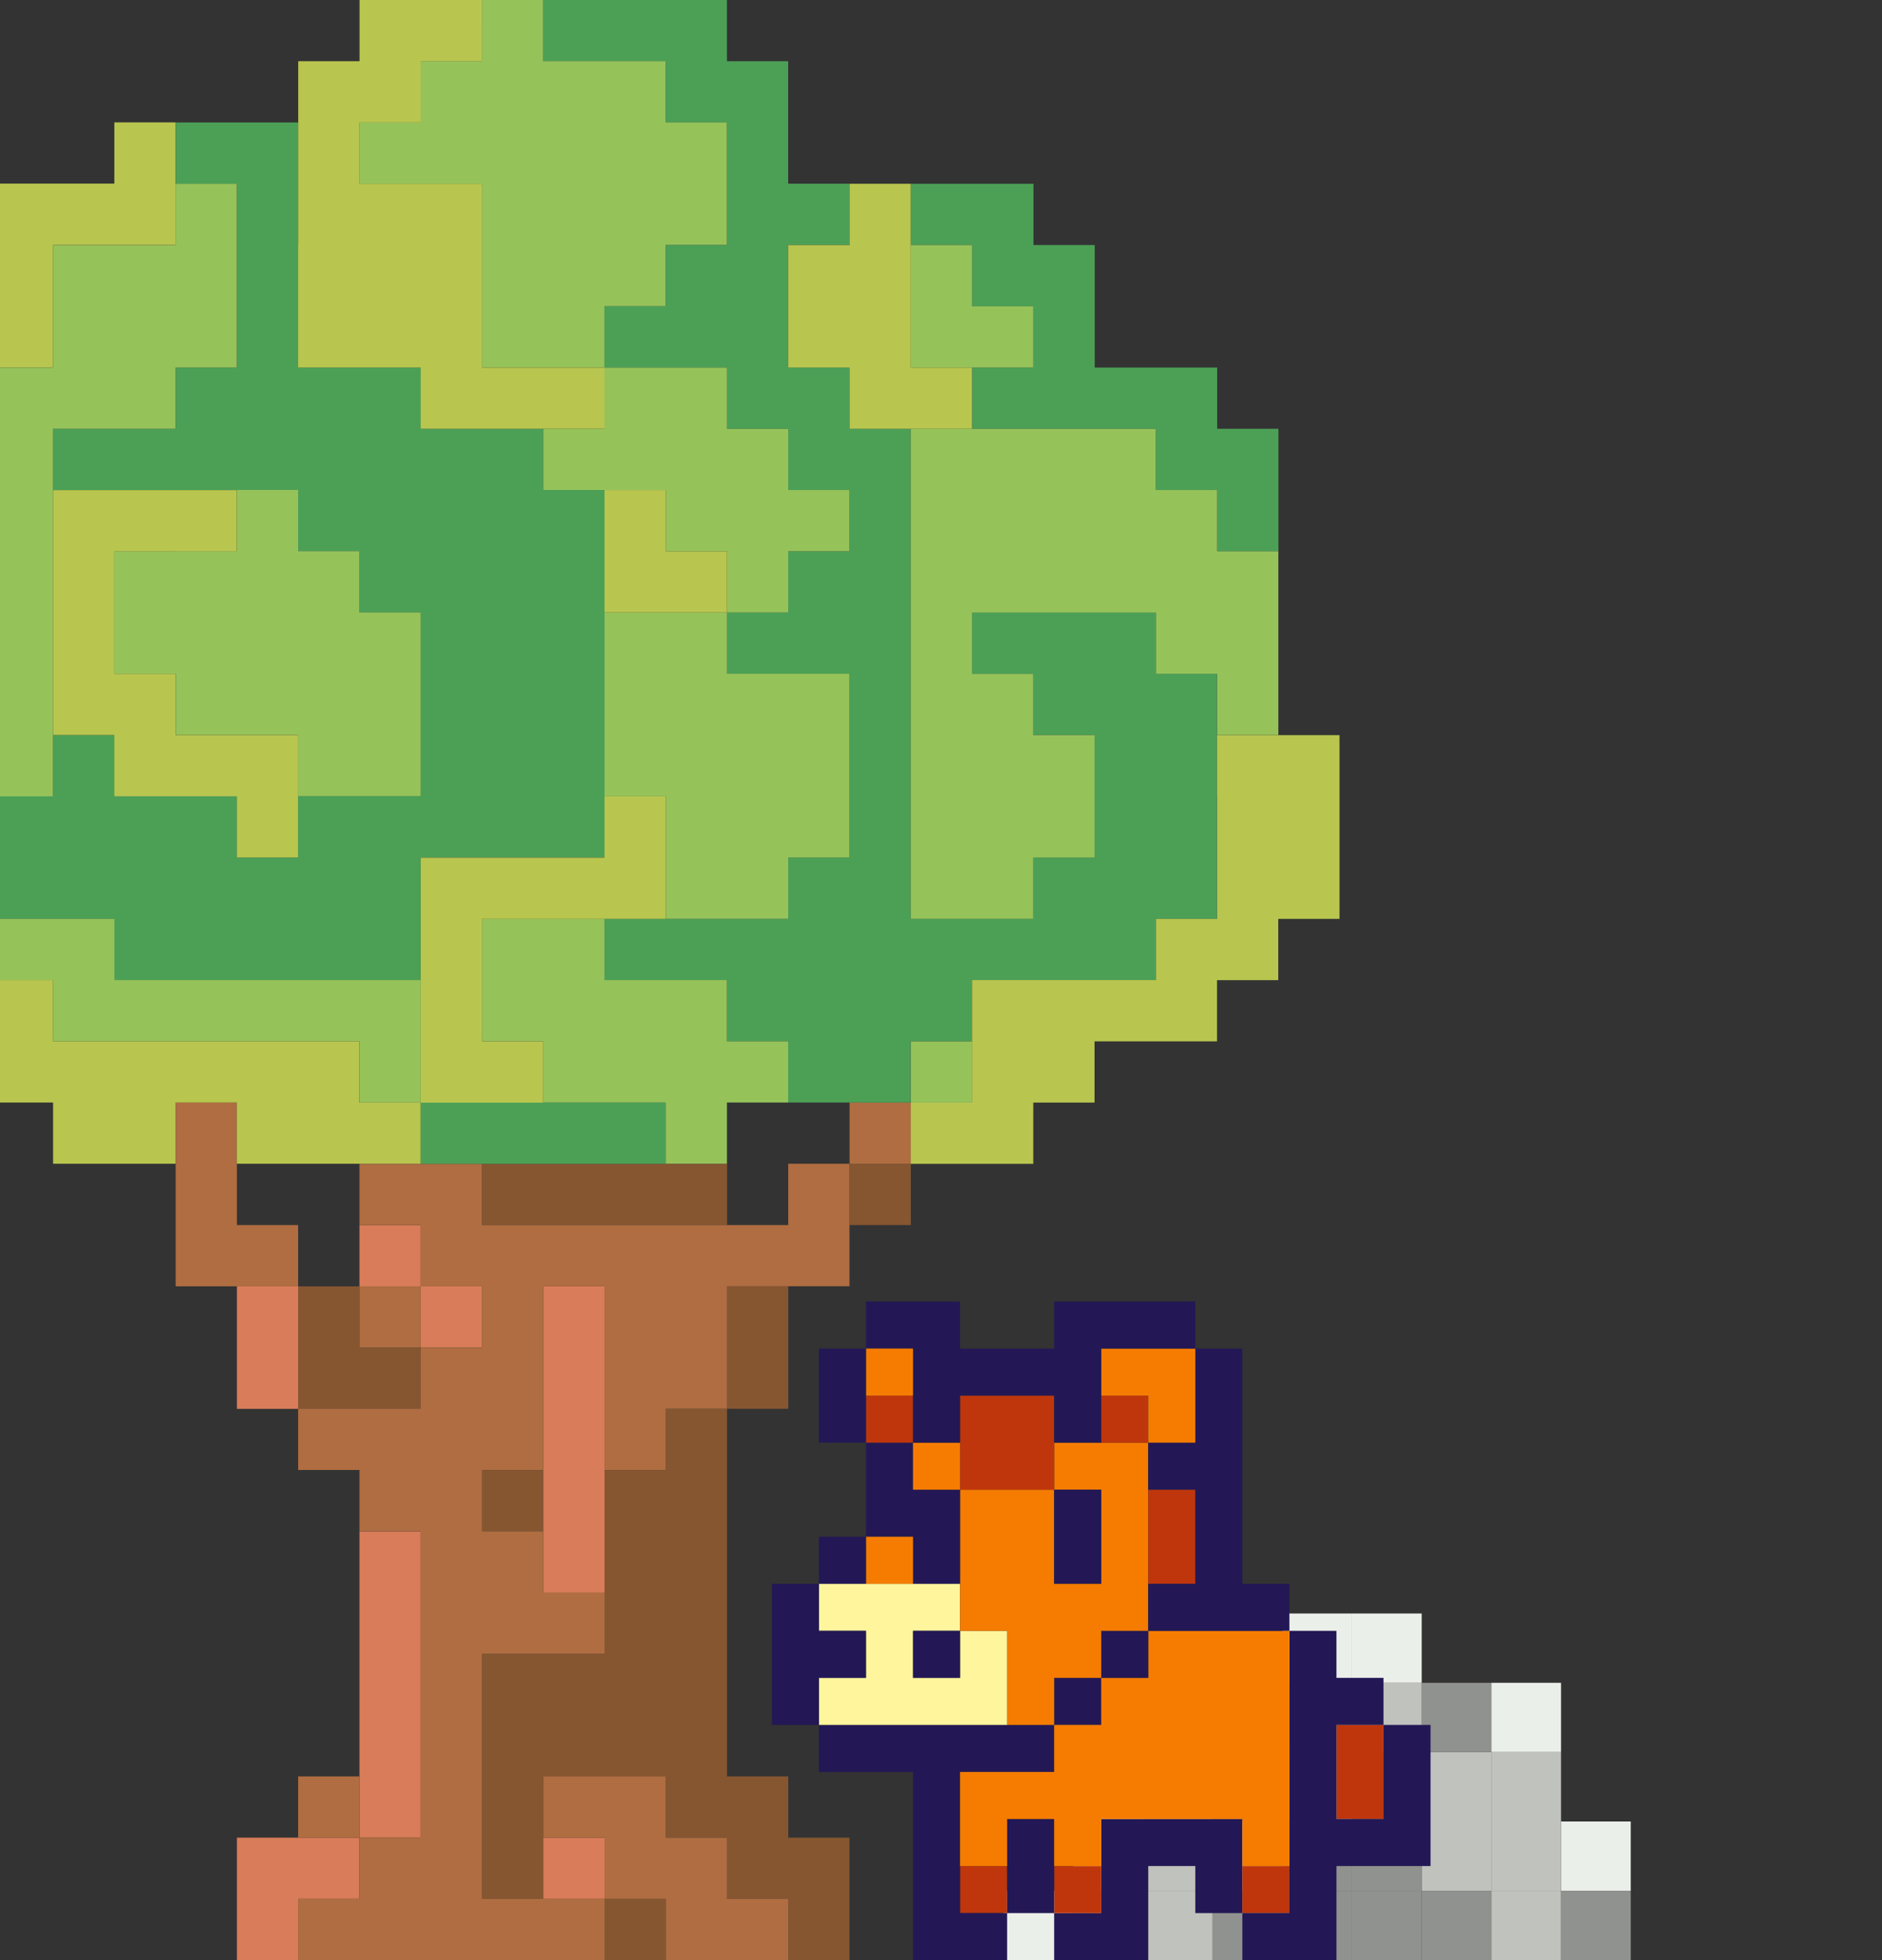 <?xml version="1.0" encoding="UTF-8"?>
<svg id="_圖層_1" data-name="圖層 1" xmlns="http://www.w3.org/2000/svg" xmlns:xlink="http://www.w3.org/1999/xlink" viewBox="0 0 240 250">
  <rect x="0" y="0" width="240" height="250" fill="#333333" stroke="none"/>
  <defs>
    <style>
      .cls-1 {
        fill: #d97c59;
      }

      .cls-1, .cls-2, .cls-3, .cls-4, .cls-5, .cls-6, .cls-7, .cls-8, .cls-9, .cls-10, .cls-11, .cls-12, .cls-13, .cls-14 {
        stroke-width: 0px;
      }

      .cls-2 {
        fill: #231855;
      }

      .cls-3 {
        fill: #fff59d;
      }

      .cls-4 {
        fill: #f57c00;
      }

      .cls-5 {
        fill: #c0c2be;
      }

      .cls-6 {
        fill: none;
      }

      .cls-7 {
        fill: #865631;
      }

      .cls-8 {
        fill: #ebefe9;
      }

      .cls-9 {
        fill: #bf360c;
      }

      .cls-10 {
        fill: #95c35a;
      }

      .cls-11 {
        fill: #b8c64f;
      }

      .cls-15 {
        clip-path: url(#clippath);
      }

      .cls-12 {
        fill: #4ca056;
      }

      .cls-13 {
        fill: #90928f;
      }

      .cls-14 {
        fill: #af6d41;
      }
    </style>
    <clipPath id="clippath">
      <rect class="cls-6" width="240" height="250"/>
    </clipPath>
  </defs>
  <g class="cls-15">
    <g>
      <rect class="cls-7" x="108.34" y="148.44" width="7.81" height="7.81"/>
      <path class="cls-7" d="M84.9,187.5h-7.81v23.44h-15.62v31.25h7.81v-15.62h15.62v7.81h7.81v7.81h7.81v7.81h7.81v-15.62h-7.81v-7.81h-7.81v-46.88h-7.81v7.81Z"/>
      <path class="cls-7" d="M92.71,171.87v7.81h7.81v-15.63h-7.81v7.81Z"/>
      <rect class="cls-7" x="77.09" y="242.19" width="7.81" height="7.81"/>
      <path class="cls-7" d="M84.9,148.44h-23.43v7.81h31.25v-7.81h-7.81Z"/>
      <rect class="cls-7" x="61.46" y="187.5" width="7.81" height="7.82"/>
      <path class="cls-7" d="M53.65,179.69v-7.81h-7.81v-7.81h-7.82v15.63h15.63Z"/>
      <rect class="cls-1" x="69.28" y="234.38" width="7.81" height="7.81"/>
      <path class="cls-1" d="M77.09,187.5v-23.44h-7.81v39.07h7.81v-15.63Z"/>
      <rect class="cls-1" x="53.65" y="164.06" width="7.81" height="7.81"/>
      <path class="cls-1" d="M53.65,234.38v-39.06h-7.81v39.06h7.81Z"/>
      <rect class="cls-1" x="45.84" y="156.25" width="7.81" height="7.81"/>
      <path class="cls-1" d="M45.84,242.19v-7.81h-15.63v15.62h7.81v-7.81h7.82Z"/>
      <path class="cls-1" d="M38.02,164.06h-7.81v15.63h7.81v-15.63Z"/>
      <rect class="cls-14" x="108.34" y="140.63" width="7.81" height="7.81"/>
      <path class="cls-14" d="M100.52,148.44v7.81h-39.06v-7.81h-15.62v7.81h7.81v7.81h7.81v7.81h-7.81v7.81h-15.63v7.81h7.82v7.82h7.81v39.06h-7.81v7.81h-7.82v7.81h39.07v-7.81h-15.62v-31.25h15.62v-7.81h-7.81v-7.81h-7.81v-7.82h7.81v-23.44h7.81v23.44h7.81v-7.81h7.81v-15.63h15.62v-15.62h-7.81Z"/>
      <path class="cls-14" d="M92.71,242.19v-7.81h-7.81v-7.81h-15.62v7.81h7.81v7.81h7.81v7.81h15.62v-7.81h-7.81Z"/>
      <rect class="cls-14" x="45.84" y="164.06" width="7.81" height="7.81"/>
      <rect class="cls-14" x="38.02" y="226.57" width="7.82" height="7.81"/>
      <path class="cls-14" d="M38.02,156.25h-7.81v-15.62h-7.81v23.43h15.62v-7.81Z"/>
      <path class="cls-12" d="M123.97,31.25v7.81h7.81v7.82h-7.81v7.81h23.44v7.81h7.81v7.81h7.81v-15.62h-7.81v-7.81h-15.62v-15.63h-7.81v-7.81h-15.63v7.81h7.82Z"/>
      <path class="cls-12" d="M77.09,7.81h7.81v7.81h7.81v15.63h-7.81v7.81h-7.81v7.82h15.62v7.81h7.81v7.81h7.81v7.81h-7.81v7.81h-7.81v7.81h15.62v23.44h-7.81v7.82h-23.44v7.81h15.62v7.81h7.81v7.81h15.62v-7.81h7.82v-7.81h23.44v-7.81h7.81v-31.26h-7.81v-7.81h-23.44v7.81h7.81v7.81h7.81v15.62h-7.81v7.82h-15.63v-62.5h-7.81v-7.81h-7.81v-15.63h7.81v-7.81h-7.81V7.81h-7.81V0h-23.43v7.81h7.81Z"/>
      <path class="cls-12" d="M69.28,148.44h15.62v-7.81h-31.25v7.81h15.62Z"/>
      <path class="cls-12" d="M30.21,23.44v23.44h-7.81v7.81H6.77v7.81h31.25v7.81h7.82v7.81h7.81v23.44h-15.63v7.81h-7.81v-7.81h-15.62v-7.81h-7.81v7.81H-1.04v15.63h15.62v7.81h39.07v-15.63h23.44v-46.87h-7.81v-7.81h-15.62v-7.81h-15.63V15.62h-15.62v7.81h7.81Z"/>
      <path class="cls-10" d="M155.21,62.5h-7.81v-7.81h-31.26v62.5h15.63v-7.82h7.81v-15.62h-7.81v-7.81h-7.81v-7.81h23.44v7.81h7.81v7.81h7.81v-23.44h-7.81v-7.81Z"/>
      <path class="cls-10" d="M131.78,39.06h-7.81v-7.81h-7.82v15.63h15.63v-7.82Z"/>
      <rect class="cls-10" x="116.15" y="132.82" width="7.82" height="7.81"/>
      <path class="cls-10" d="M84.9,70.31h7.81v7.81h7.81v-7.81h7.81v-7.81h-7.81v-7.81h-7.81v-7.81h-15.62v7.81h-7.81v7.81h15.62v7.81Z"/>
      <path class="cls-10" d="M61.46,117.19v15.62h7.81v7.81h15.62v7.81h7.81v-7.81h7.81v-7.81h-7.81v-7.81h-15.62v-7.81h-15.62Z"/>
      <path class="cls-10" d="M84.9,109.37v7.82h15.62v-7.82h7.81v-23.44h-15.62v-7.81h-15.62v23.44h7.81v7.81Z"/>
      <path class="cls-10" d="M53.65,7.81v7.81h-7.81v7.81h15.62v23.44h15.62v-7.82h7.81v-7.81h7.81v-15.63h-7.81v-7.81h-15.62V0h-7.81v7.81h-7.81Z"/>
      <path class="cls-10" d="M53.65,125H14.59v-7.81H-1.04v7.81h7.81v7.81h39.07v7.81h7.81v-15.63Z"/>
      <path class="cls-10" d="M22.4,70.31h-7.81v15.62h7.81v7.81h15.62v7.81h15.63v-23.44h-7.81v-7.81h-7.82v-7.81h-7.81v7.81h-7.81Z"/>
      <path class="cls-10" d="M6.77,101.56v-46.87h15.62v-7.81h7.81v-23.44h-7.81v7.81H6.77v15.63H-1.04v7.81h-7.81v7.81h-7.81v23.44h7.81v23.44H-1.04v-7.81h7.81Z"/>
      <path class="cls-11" d="M155.21,101.56v15.63h-7.81v7.81h-23.44v15.63h-7.82v7.81h15.63v-7.81h7.81v-7.81h15.62v-7.81h7.81v-7.81h7.81v-23.44h-15.62v7.81Z"/>
      <path class="cls-11" d="M100.52,31.25v15.63h7.81v7.81h15.63v-7.81h-7.82v-23.44h-7.81v7.81h-7.81Z"/>
      <path class="cls-11" d="M69.28,140.63v-7.81h-7.81v-15.62h23.43v-15.63h-7.81v7.81h-23.44v31.26h15.62Z"/>
      <path class="cls-11" d="M92.71,78.12v-7.81h-7.81v-7.81h-7.81v15.62h15.62Z"/>
      <path class="cls-11" d="M38.02,31.25v15.63h15.63v7.81h23.44v-7.81h-15.62v-23.44h-15.62v-7.81h7.81v-7.81h7.81V0h-15.62v7.81h-7.82v23.44Z"/>
      <path class="cls-11" d="M-24.47,101.56h7.81v23.44h7.81v7.81H-1.04v7.81h7.81v7.81h15.62v-7.81h7.81v7.81h23.44v-7.81h-7.81v-7.81H6.77v-7.81H-1.04v-15.63h-7.81v-23.44h-7.81v-23.44h7.81v-7.81H-1.04v-7.81h7.81v-15.63h15.62v-15.63h-7.81v7.81H-1.04v15.62h-7.81v7.82h-7.81v7.81h-7.81v7.81h-7.81v31.25h7.81v7.81Z"/>
      <path class="cls-11" d="M6.77,78.12v15.63h7.81v7.81h15.62v7.81h7.81v-15.62h-15.62v-7.81h-7.81v-15.62h15.62v-7.81H6.77v15.62Z"/>
    </g>
    <g>
      <rect class="cls-13" x="199.07" y="241.16" width="8.89" height="8.84"/>
      <rect class="cls-8" x="199.07" y="232.32" width="8.89" height="8.83"/>
      <rect class="cls-5" x="190.19" y="241.16" width="8.88" height="8.84"/>
      <rect class="cls-5" x="190.19" y="232.32" width="8.88" height="8.83"/>
      <rect class="cls-5" x="190.19" y="223.46" width="8.88" height="8.86"/>
      <rect class="cls-8" x="190.19" y="214.63" width="8.88" height="8.83"/>
      <rect class="cls-13" x="181.29" y="241.16" width="8.89" height="8.84"/>
      <rect class="cls-5" x="181.29" y="232.32" width="8.89" height="8.83"/>
      <rect class="cls-5" x="181.29" y="223.46" width="8.89" height="8.86"/>
      <rect class="cls-13" x="181.29" y="214.63" width="8.89" height="8.83"/>
      <rect class="cls-13" x="172.41" y="241.16" width="8.89" height="8.84"/>
      <rect class="cls-13" x="172.41" y="232.32" width="8.89" height="8.83"/>
      <rect class="cls-13" x="172.41" y="223.46" width="8.89" height="8.86"/>
      <rect class="cls-5" x="172.41" y="214.63" width="8.89" height="8.83"/>
      <rect class="cls-8" x="172.41" y="205.79" width="8.89" height="8.84"/>
      <rect class="cls-13" x="163.52" y="241.16" width="8.89" height="8.84"/>
      <rect class="cls-13" x="163.52" y="232.32" width="8.89" height="8.83"/>
      <rect class="cls-5" x="163.52" y="223.46" width="8.89" height="8.86"/>
      <rect class="cls-5" x="163.52" y="214.63" width="8.89" height="8.83"/>
      <rect class="cls-8" x="163.52" y="205.79" width="8.89" height="8.84"/>
      <rect class="cls-13" x="154.62" y="241.16" width="8.89" height="8.84"/>
      <rect class="cls-5" x="154.62" y="232.32" width="8.89" height="8.83"/>
      <rect class="cls-13" x="154.62" y="223.46" width="8.89" height="8.86"/>
      <rect class="cls-5" x="154.62" y="214.63" width="8.89" height="8.83"/>
      <rect class="cls-5" x="145.74" y="241.16" width="8.89" height="8.84"/>
      <rect class="cls-5" x="145.74" y="232.32" width="8.89" height="8.83"/>
      <rect class="cls-5" x="145.74" y="223.46" width="8.89" height="8.86"/>
      <rect class="cls-8" x="145.74" y="214.63" width="8.89" height="8.83"/>
      <rect class="cls-5" x="136.84" y="241.16" width="8.89" height="8.84"/>
      <rect class="cls-8" x="136.84" y="232.32" width="8.89" height="8.83"/>
      <rect class="cls-8" x="136.84" y="223.46" width="8.89" height="8.86"/>
      <rect class="cls-8" x="127.95" y="241.16" width="8.89" height="8.84"/>
    </g>
    <g>
      <polygon class="cls-2" points="140.43 250 146.43 250 146.43 244 146.43 238 152.43 238 152.43 244 158.43 244 158.43 238 158.43 232 152.43 232 146.43 232 140.43 232 140.43 238 140.43 244 134.43 244 134.43 250 140.43 250"/>
      <rect class="cls-9" x="158.43" y="238" width="6" height="6"/>
      <rect class="cls-9" x="134.43" y="238" width="6" height="6"/>
      <rect class="cls-9" x="122.43" y="238" width="6" height="6"/>
      <polygon class="cls-2" points="122.43 238 122.43 232 122.43 226 128.43 226 134.43 226 134.43 220 128.43 220 122.43 220 116.43 220 110.43 220 104.43 220 104.43 226 110.43 226 116.43 226 116.43 232 116.43 238 116.43 244 116.43 250 122.43 250 128.43 250 128.43 244 122.43 244 122.43 238"/>
      <polygon class="cls-2" points="134.43 232 128.43 232 128.43 238 128.43 244 134.43 244 134.43 238 134.43 232"/>
      <polygon class="cls-9" points="170.43 226 170.43 232 176.43 232 176.43 226 176.43 220 170.43 220 170.43 226"/>
      <polygon class="cls-2" points="164.43 220 164.43 226 164.43 232 164.43 238 164.43 244 158.43 244 158.43 250 164.43 250 170.43 250 170.43 244 170.43 238 176.43 238 182.43 238 182.43 232 182.43 226 182.43 220 176.43 220 176.43 226 176.43 232 170.43 232 170.43 226 170.43 220 176.43 220 176.43 214 170.43 214 170.43 208 164.43 208 164.43 214 164.43 220"/>
      <rect class="cls-2" x="134.43" y="214" width="6" height="6"/>
      <polygon class="cls-3" points="116.43 220 122.43 220 128.43 220 128.43 214 128.43 208 122.43 208 122.43 214 116.43 214 116.43 208 122.43 208 122.43 202 116.43 202 110.43 202 104.43 202 104.43 208 110.43 208 110.43 214 104.43 214 104.43 220 110.43 220 116.43 220"/>
      <polygon class="cls-4" points="152.43 208 146.43 208 146.43 214 140.43 214 140.43 220 134.43 220 134.43 226 128.43 226 122.43 226 122.43 232 122.43 238 128.43 238 128.43 232 134.43 232 134.43 238 140.43 238 140.43 232 146.43 232 152.43 232 158.43 232 158.43 238 164.43 238 164.43 232 164.43 226 164.43 220 164.43 214 164.43 208 158.43 208 152.43 208"/>
      <rect class="cls-2" x="140.43" y="208" width="6" height="6"/>
      <polygon class="cls-4" points="140.43 214 140.43 208 146.43 208 146.43 202 146.43 196 146.43 190 146.43 184 140.43 184 134.43 184 134.43 190 140.43 190 140.43 196 140.43 202 134.43 202 134.43 196 134.43 190 128.43 190 122.43 190 122.43 196 122.43 202 122.43 208 128.43 208 128.43 214 128.43 220 134.43 220 134.43 214 140.43 214"/>
      <rect class="cls-2" x="116.43" y="208" width="6" height="6"/>
      <polygon class="cls-2" points="110.43 214 110.43 208 104.43 208 104.43 202 98.43 202 98.43 208 98.43 214 98.43 220 104.43 220 104.43 214 110.43 214"/>
      <polygon class="cls-9" points="146.43 202 152.43 202 152.43 196 152.43 190 146.43 190 146.43 196 146.43 202"/>
      <polygon class="cls-2" points="134.43 202 140.43 202 140.43 196 140.43 190 134.43 190 134.43 196 134.43 202"/>
      <polygon class="cls-2" points="116.43 202 122.43 202 122.43 196 122.43 190 116.43 190 116.43 184 110.43 184 110.43 190 110.43 196 116.43 196 116.43 202"/>
      <rect class="cls-4" x="110.43" y="196" width="6" height="6"/>
      <rect class="cls-2" x="104.43" y="196" width="6" height="6"/>
      <polygon class="cls-9" points="134.43 190 134.43 184 134.43 178 128.43 178 122.43 178 122.43 184 122.43 190 128.43 190 134.43 190"/>
      <rect class="cls-4" x="116.43" y="184" width="6" height="6"/>
      <polygon class="cls-2" points="152.43 184 146.43 184 146.43 190 152.43 190 152.43 196 152.43 202 146.43 202 146.43 208 152.43 208 158.43 208 164.43 208 164.43 202 158.43 202 158.43 196 158.43 190 158.43 184 158.43 178 158.43 172 152.43 172 152.43 178 152.43 184"/>
      <rect class="cls-9" x="140.43" y="178" width="6" height="6"/>
      <rect class="cls-9" x="110.43" y="178" width="6" height="6"/>
      <polygon class="cls-4" points="140.43 172 140.43 178 146.43 178 146.43 184 152.43 184 152.43 178 152.43 172 146.43 172 140.43 172"/>
      <polygon class="cls-2" points="116.43 178 116.43 184 122.43 184 122.43 178 128.43 178 134.43 178 134.43 184 140.43 184 140.43 178 140.43 172 146.43 172 152.43 172 152.43 166 146.43 166 140.43 166 134.43 166 134.43 172 128.43 172 122.43 172 122.43 166 116.43 166 110.43 166 110.43 172 116.43 172 116.43 178"/>
      <rect class="cls-4" x="110.43" y="172" width="6" height="6"/>
      <polygon class="cls-2" points="110.43 172 104.43 172 104.43 178 104.43 184 110.43 184 110.43 178 110.43 172"/>
    </g>
  </g>
</svg>